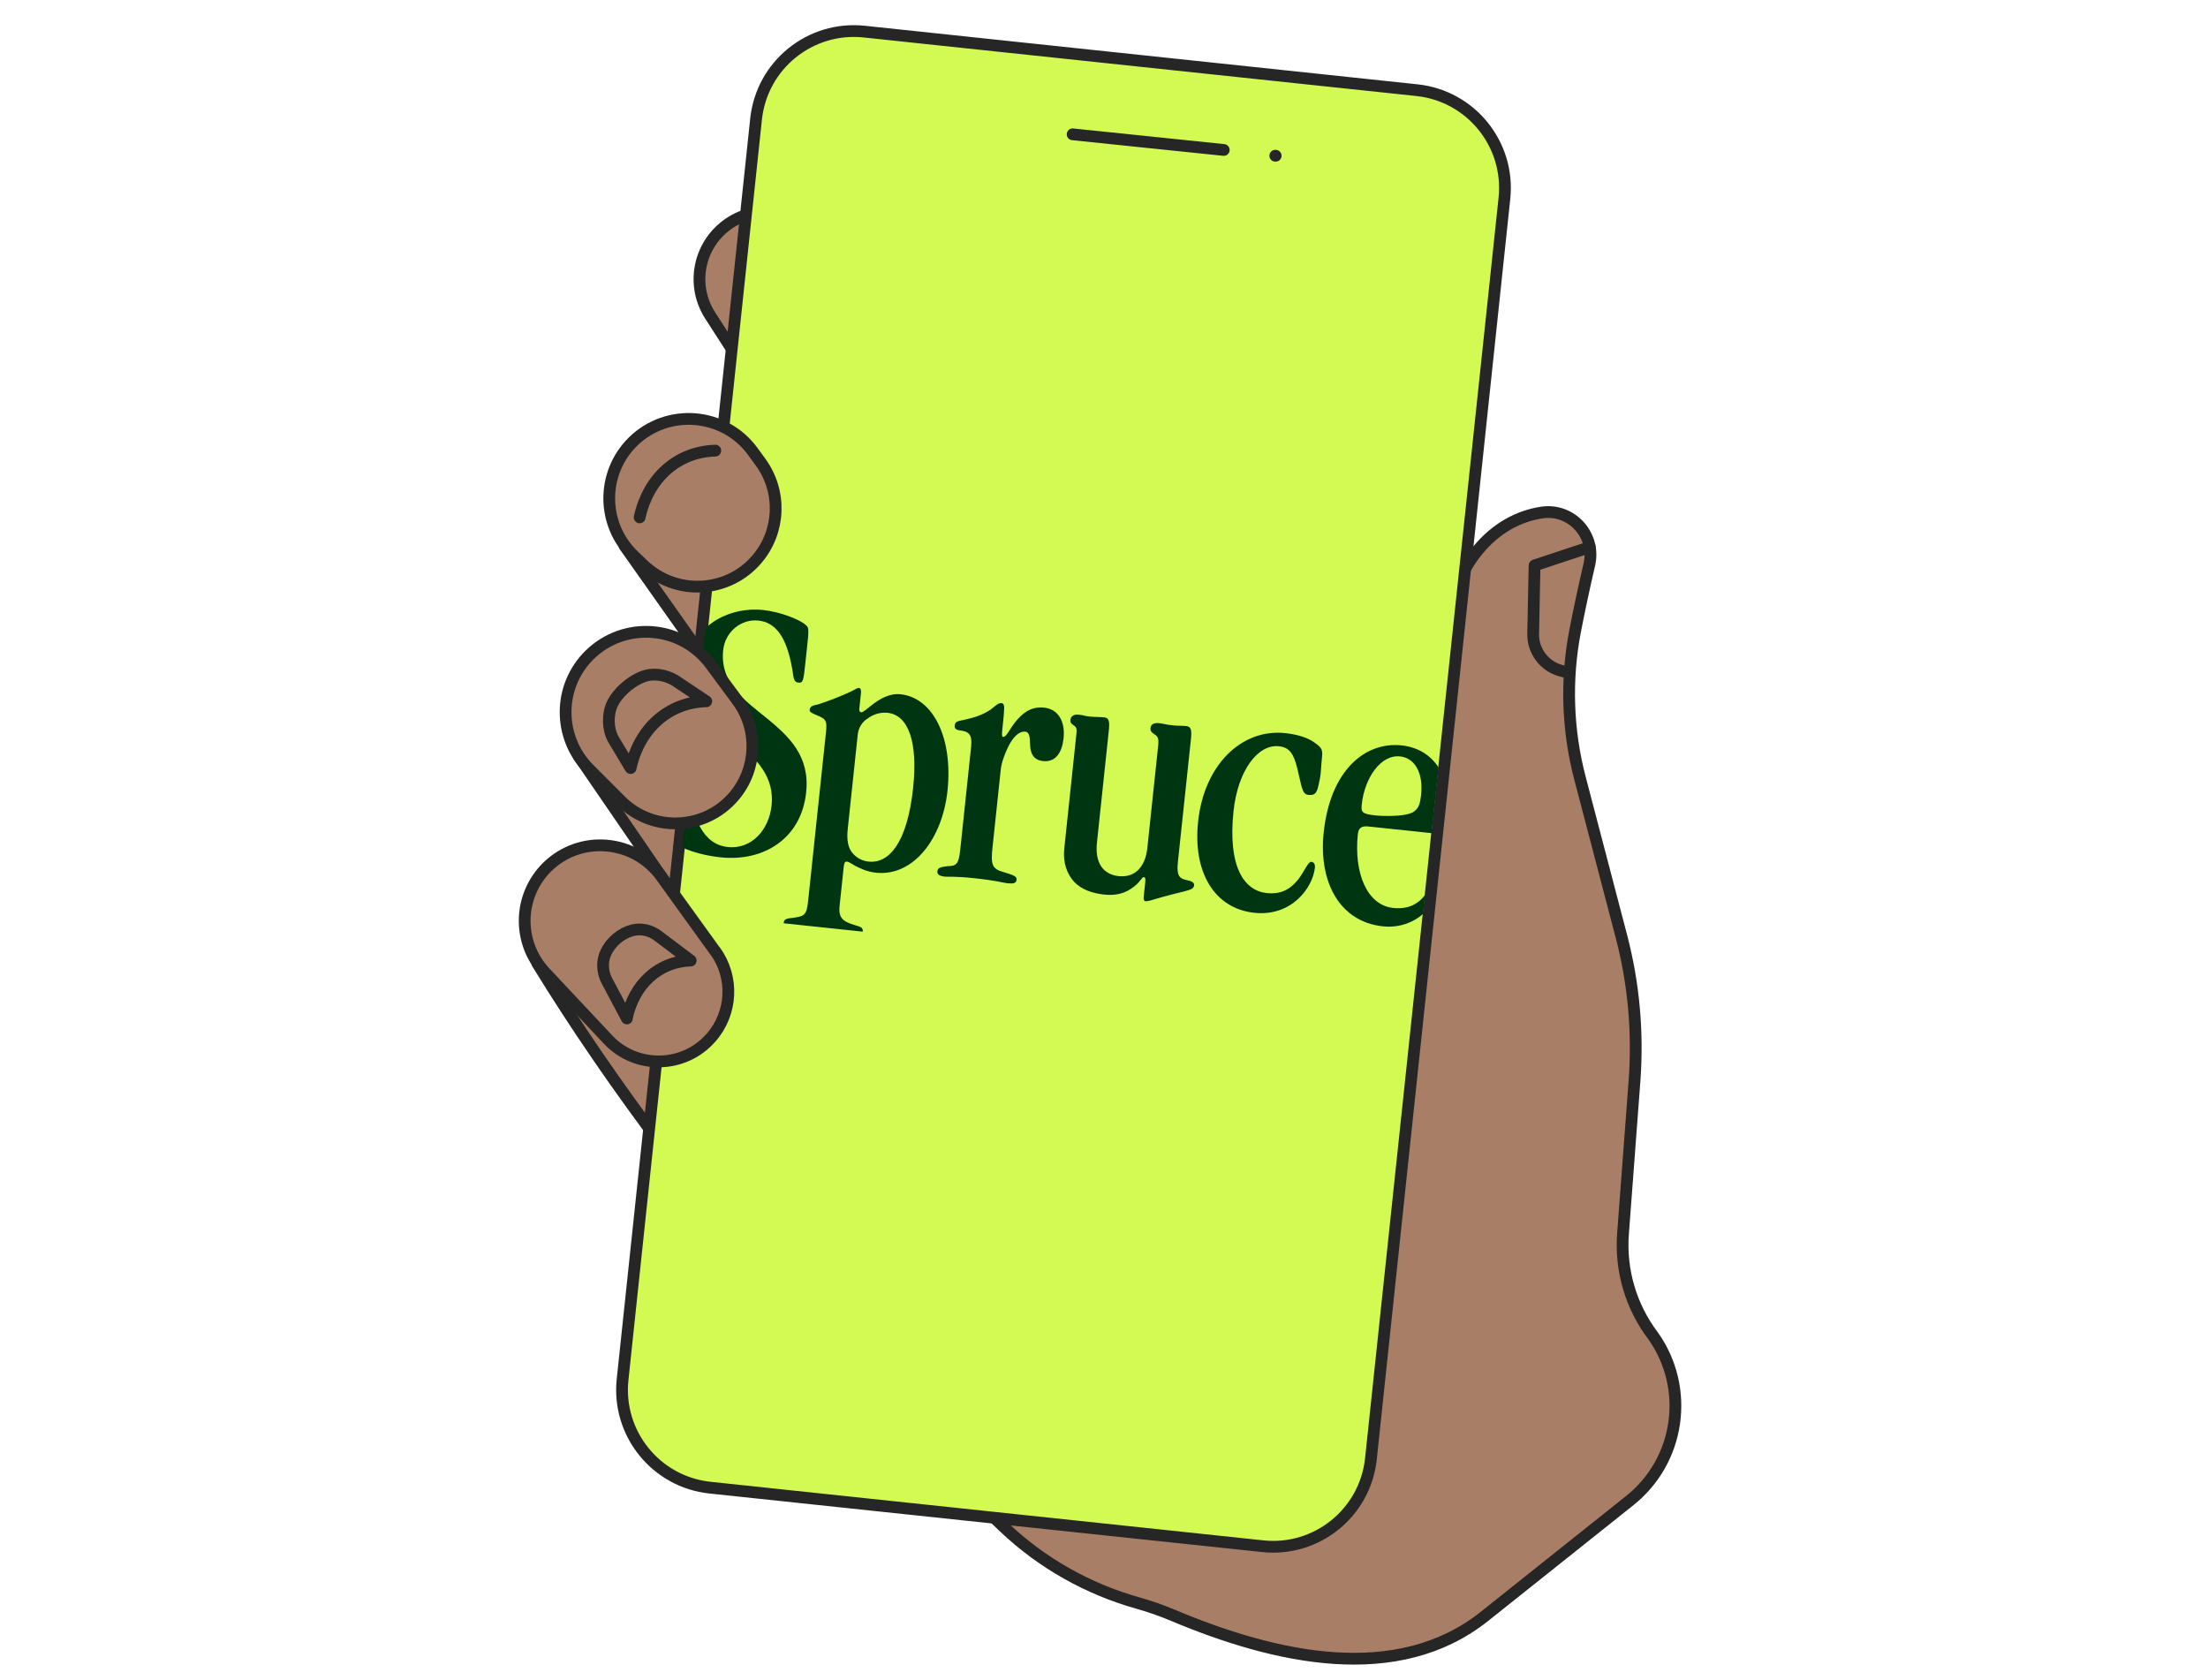<svg width="92" height="70" viewBox="0 0 92 70" fill="none" xmlns="http://www.w3.org/2000/svg">
<g clip-path="url(#clip0_20917_13970)">
<path d="M36.578 23.997L29.592 13.146C28.816 11.944 29.073 10.357 30.179 9.456C31.293 8.549 32.912 8.639 33.924 9.656L43.702 19.465L36.572 23.996L36.578 23.997Z" fill="#A87E67" stroke="#262626" stroke-width="0.49" stroke-linecap="round" stroke-linejoin="round"/>
<path d="M60.109 26.842C60.475 23.386 62.309 21.633 64.26 21.351C65.486 21.176 66.506 22.308 66.222 23.52C65.996 24.494 65.794 25.443 65.63 26.287C65.238 28.322 65.307 30.426 65.834 32.429L67.564 39.032C68.071 40.972 68.251 42.986 68.108 44.986L67.625 51.402C67.511 52.923 67.955 54.436 68.878 55.653V55.653C70.427 57.837 70.001 60.85 67.907 62.518L61.859 67.338C58.216 70.24 53.142 69.097 48.85 67.289C48.393 67.097 47.916 66.929 47.416 66.789C45.327 66.201 43.412 65.123 41.834 63.626C37.609 59.623 28.929 50.798 22.39 40.137C24.414 38.906 27.563 36.532 27.563 36.532L24.107 31.491L29.47 27.621L26.024 22.743L30.992 18.377L37.979 24.871L60.108 26.849L60.109 26.842Z" fill="#A87E67" stroke="#262626" stroke-width="0.49" stroke-linecap="round" stroke-linejoin="round"/>
<path d="M36.009 1.317L59.041 3.757C61.291 3.995 62.922 6.013 62.684 8.263L57.122 60.777C56.883 63.027 54.866 64.658 52.615 64.42L29.584 61.98C27.334 61.742 25.702 59.724 25.941 57.474L31.503 4.96C31.741 2.71 33.759 1.079 36.009 1.317Z" fill="#D2FA52" stroke="#262626" stroke-width="0.49" stroke-linecap="round" stroke-linejoin="round"/>
<g clip-path="url(#clip1_20917_13970)">
<path d="M33.589 33.02C33.388 34.912 31.851 35.913 30.013 35.718C29.212 35.634 28.334 35.365 28.066 35.05C27.912 34.858 27.881 34.552 27.958 33.667C28.005 33.226 28.052 32.627 28.149 32.316C28.213 32.163 28.263 32.137 28.373 32.148C28.562 32.168 28.583 32.266 28.63 32.431C28.844 34.16 29.308 35.181 30.329 35.29C31.288 35.391 32.038 34.609 32.15 33.553C32.27 32.418 31.586 31.676 30.783 31.001C30.578 30.835 30.375 30.654 30.172 30.474C29.327 29.746 28.54 28.929 28.683 27.573C28.834 26.153 30.295 25.257 31.804 25.416C32.527 25.493 33.334 25.818 33.566 26.034C33.683 26.126 33.694 26.175 33.67 26.555L33.56 27.594C33.478 28.367 33.468 28.46 33.264 28.438C33.028 28.413 33.072 28.147 32.997 27.804C32.766 26.536 32.323 25.931 31.598 25.854C30.89 25.779 30.214 26.314 30.133 27.086C29.989 28.442 30.995 29.155 31.975 29.943C32.881 30.693 33.748 31.502 33.59 33L33.589 33.02Z" fill="#003512"/>
<path d="M34.983 37.742C34.928 38.261 35.136 38.395 35.613 38.542C35.875 38.617 35.968 38.643 35.948 38.833C35.938 38.927 35.82 38.994 35.505 38.961C35.175 38.926 34.946 38.838 34.304 38.77C33.722 38.708 33.291 38.726 32.992 38.695C32.71 38.665 32.638 38.593 32.651 38.467C32.663 38.357 32.687 38.28 32.912 38.256C33.524 38.177 33.605 38.17 33.675 37.507L34.419 30.478C34.464 30.053 34.409 29.967 34.137 29.843C33.833 29.715 33.727 29.672 33.736 29.577C33.752 29.435 33.835 29.396 34.095 29.344C34.545 29.198 34.987 29.027 35.418 28.83C35.636 28.726 35.723 28.655 35.785 28.662C35.848 28.669 35.89 28.721 35.872 28.894L35.807 29.509C35.795 29.619 35.821 29.67 35.884 29.677C35.963 29.685 36.123 29.527 36.347 29.359C36.641 29.135 37.05 28.875 37.521 28.925C38.888 29.07 39.711 30.752 39.479 32.944C39.269 34.931 38.067 36.525 36.496 36.359C36.118 36.319 35.847 36.178 35.636 36.076C35.471 35.979 35.368 35.904 35.289 35.896C35.179 35.884 35.168 35.995 35.148 36.184L34.983 37.742ZM38.048 32.808C38.243 30.963 37.875 29.792 36.979 29.697C36.687 29.67 36.395 29.753 36.16 29.929C36.045 29.999 35.947 30.095 35.875 30.209C35.802 30.323 35.757 30.451 35.741 30.585L35.32 34.56C35.272 35.017 35.348 35.344 35.519 35.538C35.602 35.64 35.705 35.724 35.821 35.785C35.937 35.847 36.065 35.885 36.196 35.896C37.029 35.984 37.801 35.142 38.047 32.824L38.048 32.808Z" fill="#003512"/>
<path d="M40.463 31.118C40.519 30.598 40.373 30.47 39.965 30.427C39.84 30.398 39.765 30.358 39.778 30.232C39.795 30.075 39.894 30.038 40.137 29.999C40.463 29.922 40.869 29.838 41.28 29.562C41.506 29.379 41.611 29.279 41.737 29.292C41.8 29.299 41.855 29.384 41.838 29.542C41.832 29.748 41.804 30.016 41.77 30.332C41.748 30.537 41.732 30.694 41.795 30.701C41.936 30.716 42.05 30.393 42.324 30.057C42.579 29.749 42.931 29.421 43.497 29.48C44.094 29.544 44.39 30.053 44.315 30.763C44.253 31.346 43.986 31.764 43.468 31.709C43.044 31.665 42.932 31.366 42.92 31.03C42.915 30.774 42.912 30.503 42.724 30.483C42.441 30.454 42.205 30.732 42.025 31.08C41.843 31.443 41.726 31.797 41.698 32.065L41.354 35.313C41.281 36.006 41.323 36.203 41.818 36.335C42.218 36.458 42.372 36.506 42.357 36.647C42.34 36.805 42.227 36.825 41.959 36.797C41.787 36.779 41.573 36.692 40.567 36.586C39.766 36.501 39.539 36.54 39.367 36.522C39.162 36.501 39.042 36.44 39.057 36.298C39.073 36.14 39.218 36.124 39.476 36.087C39.858 36.08 39.945 36.009 40.011 35.394L40.463 31.118Z" fill="#003512"/>
<path d="M49.617 30.843C49.66 30.434 49.645 30.273 49.425 30.249C49.252 30.231 49.096 30.244 48.891 30.222C48.593 30.191 48.647 30.185 48.348 30.135C48.145 30.102 47.957 30.139 47.937 30.331C47.924 30.455 47.989 30.52 48.09 30.584C48.254 30.688 48.289 30.767 48.256 31.082L47.806 35.328C47.722 36.124 47.286 36.574 46.61 36.502C45.933 36.431 45.621 35.907 45.705 35.117L46.196 30.481C46.24 30.071 46.225 29.91 46.005 29.887C45.832 29.869 45.619 29.876 45.415 29.854C45.116 29.822 45.226 29.805 44.927 29.773C44.723 29.751 44.615 29.867 44.604 29.977C44.591 30.102 44.626 30.147 44.726 30.211C44.89 30.315 44.869 30.404 44.835 30.72L44.346 35.34C44.279 35.97 44.47 36.421 44.754 36.738C45.054 37.057 45.514 37.217 46.001 37.269C46.692 37.342 47.043 37.104 47.288 36.908C47.503 36.737 47.59 36.537 47.652 36.544C47.715 36.55 47.736 36.584 47.718 36.758L47.656 37.347C47.642 37.473 47.667 37.539 47.714 37.544C47.777 37.551 47.826 37.541 47.923 37.519C48.153 37.448 48.596 37.319 49.281 37.153C49.64 37.063 49.724 37.024 49.753 36.9C49.766 36.773 49.692 36.718 49.398 36.655C49.118 36.593 49.023 36.44 49.078 35.92L49.617 30.843Z" fill="#003512"/>
<path d="M49.922 34.225C50.169 31.891 51.715 30.349 53.553 30.544C53.962 30.587 54.443 30.702 54.753 30.926C55.108 31.171 55.117 31.235 55.074 31.645C55.049 31.882 55.046 32.057 55.026 32.246C55.009 32.404 54.951 32.653 54.92 32.793C54.84 33.103 54.725 33.139 54.505 33.116C54.238 33.087 54.23 32.704 54.051 32C53.905 31.426 53.746 31.139 53.289 31.091C52.409 30.997 51.576 32.105 51.397 33.792C51.15 36.126 51.841 37.108 52.783 37.208C53.349 37.268 53.752 37.071 54.101 36.63C54.342 36.305 54.513 35.892 54.639 35.905C54.749 35.917 54.801 36.018 54.788 36.145C54.698 36.996 53.808 38.193 52.268 38.03C50.587 37.852 49.7 36.322 49.92 34.242L49.922 34.225Z" fill="#003512"/>
<path d="M57.008 34.433C56.726 34.403 56.604 34.502 56.577 34.754C56.405 36.378 56.962 37.713 58.047 37.828C58.772 37.905 59.233 37.587 59.51 37.072C59.666 36.802 59.719 36.6 59.844 36.613C59.939 36.623 59.997 36.677 59.978 36.851C59.953 37.087 59.845 37.362 59.675 37.616C59.289 38.261 58.514 38.689 57.616 38.593C55.84 38.405 54.932 36.779 55.154 34.681C55.43 32.08 56.89 30.895 58.399 31.055C59.656 31.188 60.468 32.231 60.299 33.823C60.205 34.706 60.183 34.768 59.743 34.721L57.008 34.433ZM56.739 33.529C56.707 33.829 56.746 33.912 57.296 33.971C57.554 33.996 57.814 34.002 58.073 33.989C58.551 33.976 58.878 33.883 58.969 33.765C59.108 33.653 59.173 33.484 59.212 33.121C59.31 32.191 58.946 31.578 58.335 31.514C57.533 31.429 56.857 32.41 56.74 33.513L56.739 33.529Z" fill="#003512"/>
</g>
<path d="M29.797 39.626L27.561 36.525C26.43 34.96 24.177 34.769 22.799 36.123C21.586 37.324 21.543 39.267 22.714 40.517L25.329 43.305C26.5 44.556 28.498 44.523 29.626 43.231C30.521 42.213 30.591 40.714 29.798 39.619L29.797 39.626Z" fill="#A87E67" stroke="#262626" stroke-width="0.49" stroke-linecap="round" stroke-linejoin="round"/>
<path d="M30.723 29.186L29.613 27.684C28.403 26.043 26.02 25.858 24.567 27.285C23.241 28.59 23.232 30.72 24.545 32.04L25.864 33.36C27.195 34.696 29.383 34.602 30.594 33.162C31.549 32.029 31.608 30.379 30.723 29.186Z" fill="#A87E67" stroke="#262626" stroke-width="0.49" stroke-linecap="round" stroke-linejoin="round"/>
<path d="M31.694 19.259L31.362 18.804C30.171 17.178 27.809 16.989 26.37 18.404C25.043 19.715 25.06 21.861 26.403 23.15L26.809 23.54C28.172 24.837 30.342 24.721 31.553 23.282C32.523 22.129 32.577 20.466 31.688 19.252L31.694 19.259Z" fill="#A87E67" stroke="#262626" stroke-width="0.49" stroke-linecap="round" stroke-linejoin="round"/>
<path d="M26.115 42.424C26.414 41.011 27.438 40.061 28.779 40.019L27.396 38.977C27.101 38.756 26.716 38.668 26.354 38.758C25.887 38.879 25.47 39.228 25.253 39.666C25.071 40.041 25.092 40.491 25.284 40.857L26.121 42.432L26.115 42.424Z" fill="#A87E67" stroke="#262626" stroke-width="0.49" stroke-linecap="round" stroke-linejoin="round"/>
<path d="M26.276 31.999C26.632 30.367 27.835 29.266 29.428 29.218L28.242 28.427C27.89 28.166 27.381 28.038 26.95 28.141C26.399 28.28 25.773 28.804 25.523 29.306C25.307 29.745 25.317 30.357 25.549 30.789L26.276 31.999Z" fill="#A87E67" stroke="#262626" stroke-width="0.49" stroke-linecap="round" stroke-linejoin="round"/>
<path d="M26.652 21.555C27.008 19.923 28.211 18.822 29.804 18.774Z" fill="#A87E67"/>
<path d="M26.652 21.555C27.008 19.923 28.211 18.822 29.804 18.774" stroke="#262626" stroke-width="0.49" stroke-linecap="round" stroke-linejoin="round"/>
<path d="M66.239 22.796L63.94 23.557L63.882 26.408C63.868 27.119 64.344 27.753 65.029 27.941L65.366 28.031" stroke="#262626" stroke-width="0.49" stroke-linecap="round" stroke-linejoin="round"/>
<path d="M44.693 5.596L50.99 6.248" stroke="#262626" stroke-width="0.49" stroke-linecap="round"/>
<path d="M53.137 6.488L53.153 6.488" stroke="#262626" stroke-width="0.49" stroke-linecap="round"/>
</g>
<defs>
<clipPath id="clip0_20917_13970">
<rect width="92" height="70" fill="white"/>
</clipPath>
<clipPath id="clip1_20917_13970">
<rect width="30.989" height="12.912" fill="white" transform="translate(29.5 25.148) rotate(6.046)"/>
</clipPath>
</defs>
</svg>
